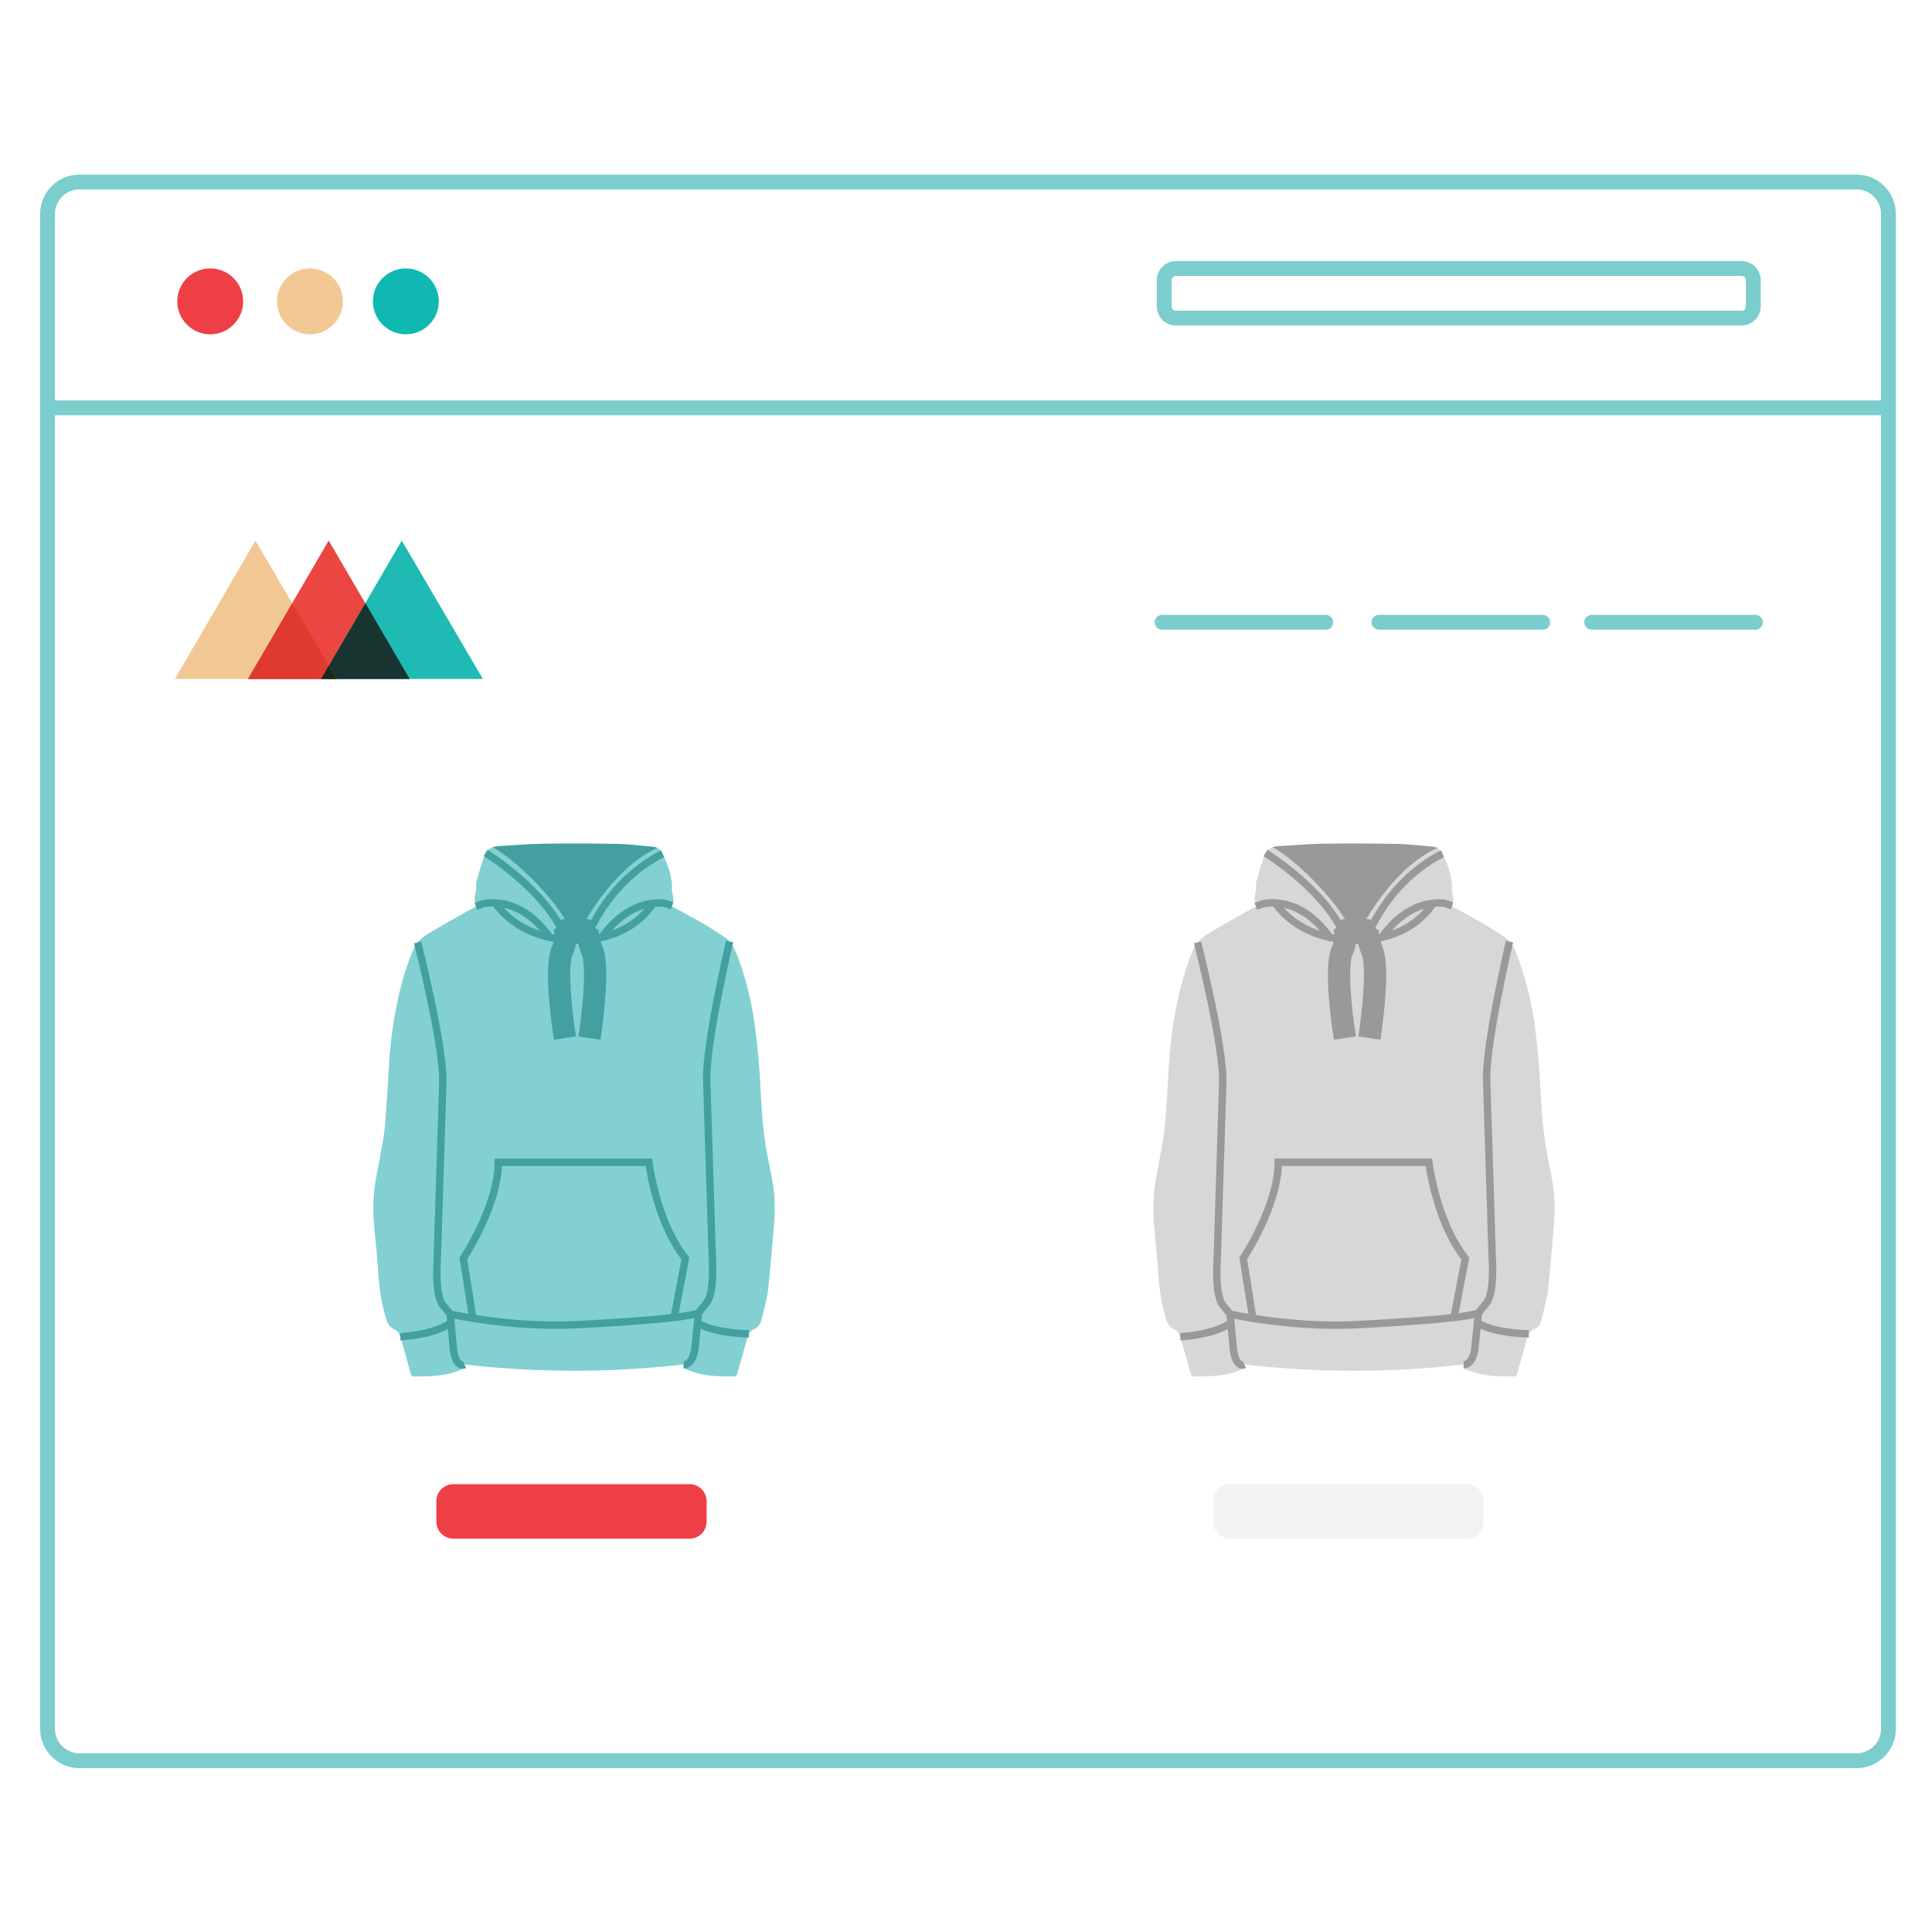 <svg width="180" height="180" viewBox="0 0 180 180" fill="none" xmlns="http://www.w3.org/2000/svg">
<rect x="0" y="0" width="180" height="180" fill="#333333" stroke="none"/>
<g clip-path="url(#clip0_2235_29775)">
<rect width="180" height="180" fill="white"/>
<path d="M172.969 16.957H7.403C5.761 16.957 4.429 18.289 4.429 19.931V161.069C4.429 162.711 5.761 164.042 7.403 164.042H172.969C174.611 164.042 175.942 162.711 175.942 161.069V19.931C175.942 18.289 174.611 16.957 172.969 16.957Z" fill="white" stroke="#7CCDCD" stroke-width="1.382" stroke-miterlimit="10"/>
<path d="M19.586 31.148C21.281 31.148 22.655 29.773 22.655 28.078C22.655 26.383 21.281 25.008 19.586 25.008C17.89 25.008 16.516 26.383 16.516 28.078C16.516 29.773 17.89 31.148 19.586 31.148Z" fill="#EE3F47"/>
<path d="M37.812 31.148C39.507 31.148 40.882 29.773 40.882 28.078C40.882 26.383 39.507 25.008 37.812 25.008C36.116 25.008 34.742 26.383 34.742 28.078C34.742 29.773 36.116 31.148 37.812 31.148Z" fill="#0FB9B2"/>
<path d="M28.878 31.148C30.573 31.148 31.948 29.773 31.948 28.078C31.948 26.383 30.573 25.008 28.878 25.008C27.182 25.008 25.808 26.383 25.808 28.078C25.808 29.773 27.182 31.148 28.878 31.148Z" fill="#F2C994"/>
<path d="M162.269 25.015H109.55C108.952 25.015 108.467 25.5 108.467 26.098V28.554C108.467 29.152 108.952 29.637 109.55 29.637H162.269C162.867 29.637 163.352 29.152 163.352 28.554V26.098C163.352 25.5 162.867 25.015 162.269 25.015Z" stroke="#7CCDCD" stroke-width="1.382" stroke-miterlimit="10"/>
<path d="M4.429 37.998H175.942" stroke="#7CCDCD" stroke-width="1.382" stroke-miterlimit="10"/>
<path d="M148.293 57.977H163.546" stroke="#7CCDCD" stroke-width="1.382" stroke-miterlimit="10" stroke-linecap="round"/>
<path d="M128.473 57.977H143.732" stroke="#7CCDCD" stroke-width="1.382" stroke-miterlimit="10" stroke-linecap="round"/>
<path d="M108.267 57.977H123.52" stroke="#7CCDCD" stroke-width="1.382" stroke-miterlimit="10" stroke-linecap="round"/>
<path d="M16.295 63.254L23.8 50.367L31.354 63.254H16.295Z" fill="#F1C893"/>
<path d="M23.11 63.254L30.623 50.367L38.163 63.254H23.11Z" fill="#EB4641"/>
<path d="M29.92 63.254L37.432 50.367L44.986 63.254H29.92Z" fill="#1EBAB3"/>
<path d="M29.92 63.254H38.163L34.045 56.197L29.92 63.254Z" fill="#173430"/>
<path d="M23.11 63.254H31.354L27.236 56.197L23.11 63.254Z" fill="#DF3A2E"/>
<path d="M29.92 63.254H31.355L30.623 62.033L29.92 63.254Z" fill="#15291B"/>
<path d="M64.247 138.276H42.24C41.364 138.276 40.654 138.986 40.654 139.863V141.767C40.654 142.643 41.364 143.353 42.24 143.353H64.247C65.123 143.353 65.834 142.643 65.834 141.767V139.863C65.834 138.986 65.123 138.276 64.247 138.276Z" fill="#EE3F47"/>
<path d="M136.647 138.276H114.6C113.735 138.276 113.034 138.977 113.034 139.842V141.787C113.034 142.652 113.735 143.353 114.6 143.353H136.647C137.512 143.353 138.213 142.652 138.213 141.787V139.842C138.213 138.977 137.512 138.276 136.647 138.276Z" fill="#F2F2F2"/>
<path d="M71.946 109.931C71.74 108.855 71.51 107.782 71.334 106.7C71.026 104.816 70.934 102.913 70.834 101.008C70.742 99.255 70.579 97.504 70.356 95.764C70.059 93.434 69.502 91.159 68.666 88.956C68.412 88.286 68.076 87.681 67.467 87.279C66.783 86.827 66.097 86.38 65.387 85.971C64.472 85.441 63.534 84.95 62.61 84.446C62.778 83.856 62.778 83.787 62.62 83.119C62.603 83.043 62.603 82.96 62.605 82.881C62.648 81.656 62.226 80.552 61.7 79.477C61.594 79.263 61.447 79.101 61.255 79.003C55.72 81.165 53.7 86.185 53.7 86.185C53.161 83.207 48.3 80.236 45.9 78.935C45.517 79.073 45.242 79.353 45.095 79.798C44.841 80.571 44.593 81.349 44.388 82.136C44.31 82.436 44.413 82.784 44.327 83.079C44.192 83.542 44.182 83.977 44.355 84.441C44.137 84.561 43.927 84.675 43.72 84.793C42.46 85.51 41.187 86.206 39.946 86.954C39.34 87.32 38.79 87.772 38.501 88.468C37.321 91.304 36.735 94.282 36.396 97.315C36.269 98.445 36.23 99.583 36.155 100.718C36.091 101.683 36.039 102.647 35.967 103.61C35.91 104.366 35.864 105.125 35.745 105.872C35.538 107.171 35.278 108.46 35.038 109.754C34.762 111.246 34.721 112.749 34.863 114.258C34.999 115.709 35.145 117.16 35.245 118.615C35.349 120.103 35.553 121.568 36.015 122.993C36.145 123.393 36.359 123.689 36.736 123.856C37.046 123.994 37.211 124.234 37.299 124.546C37.615 125.667 37.948 126.785 38.247 127.912C38.321 128.191 38.434 128.286 38.718 128.254C38.975 128.224 39.238 128.25 39.498 128.241C40.683 128.202 41.856 128.102 42.96 127.612C43.194 127.508 43.403 127.42 43.272 127.125C50.083 127.905 56.871 127.908 63.698 127.123C63.586 127.387 63.711 127.512 63.949 127.588C64.167 127.657 64.375 127.76 64.593 127.833C65.851 128.241 67.154 128.248 68.457 128.243C68.529 128.243 68.643 128.11 68.669 128.019C69.001 126.88 69.323 125.738 69.642 124.596C69.737 124.251 69.91 123.987 70.251 123.839C70.599 123.687 70.83 123.425 70.92 123.045C70.976 122.812 71.054 122.586 71.104 122.353C71.265 121.625 71.479 120.904 71.561 120.167C71.77 118.242 71.926 116.311 72.09 114.381C72.216 112.894 72.225 111.408 71.943 109.935L71.946 109.931Z" fill="#83D0D2"/>
<path d="M43.28 127.148C43.28 127.148 42.456 127.522 42.235 125.633L41.941 122.433C41.941 122.433 47.472 123.675 53.341 123.435C53.341 123.435 63.667 122.957 65.079 122.324L64.74 125.714C64.74 125.714 64.543 127.155 63.705 127.148" stroke="#44A0A0" stroke-width="0.691" stroke-miterlimit="10"/>
<path d="M69.775 124.265C69.775 124.265 66.578 124.26 64.989 123.249" stroke="#44A0A0" stroke-width="0.691" stroke-miterlimit="10"/>
<path d="M37.3 124.542C37.3 124.542 40.36 124.404 42.017 123.249" stroke="#44A0A0" stroke-width="0.691" stroke-miterlimit="10"/>
<path d="M38.908 87.802C38.908 87.802 41.413 97.692 41.252 100.965L40.735 117.44C40.735 117.44 40.494 120.647 41.259 121.589L41.943 122.431" stroke="#44A0A0" stroke-width="0.691" stroke-miterlimit="10"/>
<path d="M67.974 87.72C67.974 87.72 65.686 97.477 65.845 100.748L66.363 117.222C66.363 117.222 66.596 120.424 65.838 121.371L65.081 122.32" stroke="#44A0A0" stroke-width="0.691" stroke-miterlimit="10"/>
<path d="M44.054 122.819L43.164 117.245C43.164 117.245 46.417 112.348 46.429 108.282H60.456C60.456 108.282 61.124 113.83 63.858 117.245L62.813 122.722" stroke="#44A0A0" stroke-width="0.691" stroke-miterlimit="10"/>
<path d="M44.336 84.441L44.957 84.22C44.957 84.22 48.324 83.228 51.224 87.334" stroke="#44A0A0" stroke-width="0.691" stroke-miterlimit="10"/>
<path d="M62.619 84.399L61.998 84.178C61.998 84.178 58.873 83.433 56.063 87.336" stroke="#44A0A0" stroke-width="0.691" stroke-miterlimit="10"/>
<path d="M46.171 84.127C46.171 84.127 48.161 87.544 53.577 87.589C58.992 87.634 60.85 84.125 60.85 84.125" stroke="#44A0A0" stroke-width="0.691" stroke-miterlimit="10"/>
<path d="M53.578 87.589C53.578 87.589 56.447 81.182 61.255 78.999C61.138 78.939 61.004 78.901 60.855 78.889C59.779 78.801 58.705 78.649 57.627 78.627C55.293 78.582 52.959 78.571 50.625 78.604C49.225 78.625 47.827 78.758 46.427 78.832C46.233 78.842 46.059 78.875 45.9 78.932C48.299 80.233 52.736 84.7 53.577 87.589H53.578Z" fill="#44A0A0"/>
<path d="M52.417 86.025C52.417 86.025 53.085 86.951 52.36 88.65C51.62 90.388 52.632 96.716 52.632 96.716" stroke="#44A0A0" stroke-width="2.073" stroke-miterlimit="10"/>
<path d="M54.923 86.025C54.923 86.025 54.409 86.663 55.196 88.65C55.892 90.407 54.924 96.716 54.924 96.716" stroke="#44A0A0" stroke-width="2.073" stroke-miterlimit="10"/>
<path d="M52.565 86.661C52.754 86.661 52.907 86.508 52.907 86.32C52.907 86.131 52.754 85.978 52.565 85.978C52.375 85.978 52.222 86.131 52.222 86.32C52.222 86.508 52.375 86.661 52.565 86.661Z" stroke="#44A0A0" stroke-width="0.691" stroke-miterlimit="10"/>
<path d="M54.751 86.661C54.941 86.661 55.094 86.508 55.094 86.32C55.094 86.131 54.941 85.978 54.751 85.978C54.562 85.978 54.409 86.131 54.409 86.32C54.409 86.508 54.562 86.661 54.751 86.661Z" stroke="#44A0A0" stroke-width="0.691" stroke-miterlimit="10"/>
<path d="M45.244 79.467C45.244 79.467 51.199 83.155 52.724 87.553" stroke="#44A0A0" stroke-width="0.691" stroke-miterlimit="10"/>
<path d="M61.738 79.553C61.738 79.553 57.06 81.516 54.58 87.556" stroke="#44A0A0" stroke-width="0.691" stroke-miterlimit="10"/>
<path d="M144.612 109.931C144.406 108.855 144.176 107.782 143.999 106.7C143.691 104.816 143.599 102.913 143.499 101.008C143.407 99.255 143.245 97.504 143.021 95.764C142.724 93.434 142.167 91.159 141.331 88.956C141.077 88.286 140.741 87.681 140.132 87.279C139.449 86.827 138.762 86.38 138.052 85.971C137.137 85.441 136.199 84.95 135.275 84.446C135.443 83.856 135.443 83.787 135.286 83.119C135.268 83.043 135.268 82.96 135.27 82.881C135.313 81.656 134.891 80.552 134.365 79.477C134.26 79.263 134.113 79.101 133.921 79.003C128.386 81.165 126.365 86.185 126.365 86.185C125.827 83.207 120.965 80.236 118.565 78.935C118.183 79.073 117.907 79.353 117.76 79.798C117.506 80.571 117.259 81.349 117.053 82.136C116.975 82.436 117.079 82.784 116.992 83.079C116.857 83.542 116.847 83.977 117.02 84.441C116.802 84.561 116.592 84.675 116.385 84.793C115.125 85.51 113.852 86.206 112.611 86.954C112.006 87.32 111.455 87.772 111.167 88.468C109.986 91.304 109.4 94.282 109.061 97.315C108.935 98.445 108.895 99.583 108.82 100.718C108.756 101.683 108.704 102.647 108.632 103.61C108.575 104.366 108.53 105.125 108.41 105.872C108.203 107.171 107.943 108.46 107.703 109.754C107.428 111.246 107.386 112.749 107.528 114.258C107.665 115.709 107.81 117.16 107.91 118.615C108.014 120.103 108.218 121.568 108.68 122.993C108.81 123.393 109.024 123.689 109.402 123.856C109.711 123.994 109.876 124.234 109.964 124.546C110.281 125.667 110.613 126.785 110.912 127.912C110.987 128.191 111.099 128.286 111.383 128.254C111.641 128.224 111.904 128.25 112.163 128.241C113.348 128.202 114.521 128.102 115.625 127.612C115.859 127.508 116.068 127.42 115.937 127.125C122.749 127.905 129.536 127.908 136.364 127.123C136.251 127.387 136.376 127.512 136.614 127.588C136.832 127.657 137.04 127.76 137.258 127.833C138.516 128.241 139.819 128.248 141.122 128.243C141.194 128.243 141.309 128.11 141.335 128.019C141.667 126.88 141.989 125.738 142.307 124.596C142.402 124.251 142.575 123.987 142.916 123.839C143.264 123.687 143.496 123.425 143.586 123.045C143.641 122.812 143.719 122.586 143.769 122.353C143.93 121.625 144.144 120.904 144.226 120.167C144.435 118.242 144.591 116.311 144.755 114.381C144.881 112.894 144.89 111.408 144.608 109.935L144.612 109.931Z" fill="#D6D7D6"/>
<path d="M115.945 127.148C115.945 127.148 115.122 127.522 114.9 125.633L114.606 122.433C114.606 122.433 120.138 123.675 126.007 123.435C126.007 123.435 136.332 122.957 137.744 122.324L137.405 125.714C137.405 125.714 137.208 127.155 136.371 127.148" stroke="#999999" stroke-width="0.691" stroke-miterlimit="10"/>
<path d="M142.44 124.265C142.44 124.265 139.243 124.26 137.654 123.249" stroke="#999999" stroke-width="0.691" stroke-miterlimit="10"/>
<path d="M109.966 124.542C109.966 124.542 113.025 124.404 114.682 123.249" stroke="#999999" stroke-width="0.691" stroke-miterlimit="10"/>
<path d="M111.573 87.802C111.573 87.802 114.078 97.692 113.917 100.965L113.4 117.44C113.4 117.44 113.16 120.647 113.924 121.589L114.608 122.431" stroke="#999999" stroke-width="0.691" stroke-miterlimit="10"/>
<path d="M140.639 87.72C140.639 87.72 138.351 97.477 138.511 100.748L139.028 117.222C139.028 117.222 139.262 120.424 138.504 121.371L137.746 122.32" stroke="#999999" stroke-width="0.691" stroke-miterlimit="10"/>
<path d="M116.719 122.819L115.829 117.245C115.829 117.245 119.082 112.348 119.094 108.282H133.121C133.121 108.282 133.789 113.83 136.523 117.245L135.478 122.722" stroke="#999999" stroke-width="0.691" stroke-miterlimit="10"/>
<path d="M117.001 84.441L117.622 84.22C117.622 84.22 120.989 83.228 123.889 87.334" stroke="#999999" stroke-width="0.691" stroke-miterlimit="10"/>
<path d="M135.284 84.399L134.663 84.178C134.663 84.178 131.538 83.433 128.728 87.336" stroke="#999999" stroke-width="0.691" stroke-miterlimit="10"/>
<path d="M118.836 84.127C118.836 84.127 120.826 87.544 126.242 87.589C131.657 87.634 133.516 84.125 133.516 84.125" stroke="#999999" stroke-width="0.691" stroke-miterlimit="10"/>
<path d="M126.243 87.589C126.243 87.589 129.112 81.182 133.92 78.999C133.803 78.939 133.669 78.901 133.521 78.889C132.444 78.801 131.37 78.649 130.292 78.627C127.958 78.582 125.624 78.571 123.29 78.604C121.89 78.625 120.492 78.758 119.092 78.832C118.899 78.842 118.724 78.875 118.565 78.932C120.965 80.233 125.401 84.7 126.242 87.589H126.243Z" fill="#999999"/>
<path d="M125.083 86.025C125.083 86.025 125.751 86.951 125.026 88.65C124.285 90.388 125.297 96.716 125.297 96.716" stroke="#999999" stroke-width="2.073" stroke-miterlimit="10"/>
<path d="M127.588 86.025C127.588 86.025 127.074 86.663 127.861 88.65C128.557 90.407 127.59 96.716 127.59 96.716" stroke="#999999" stroke-width="2.073" stroke-miterlimit="10"/>
<path d="M125.23 86.661C125.419 86.661 125.572 86.508 125.572 86.32C125.572 86.131 125.419 85.978 125.23 85.978C125.04 85.978 124.887 86.131 124.887 86.32C124.887 86.508 125.04 86.661 125.23 86.661Z" stroke="#999999" stroke-width="0.691" stroke-miterlimit="10"/>
<path d="M127.417 86.661C127.606 86.661 127.759 86.508 127.759 86.32C127.759 86.131 127.606 85.978 127.417 85.978C127.227 85.978 127.074 86.131 127.074 86.32C127.074 86.508 127.227 86.661 127.417 86.661Z" stroke="#999999" stroke-width="0.691" stroke-miterlimit="10"/>
<path d="M117.909 79.467C117.909 79.467 123.864 83.155 125.389 87.553" stroke="#999999" stroke-width="0.691" stroke-miterlimit="10"/>
<path d="M134.403 79.553C134.403 79.553 129.725 81.516 127.245 87.556" stroke="#999999" stroke-width="0.691" stroke-miterlimit="10"/>
</g>
<defs>
<clipPath id="clip0_2235_29775">
<rect width="180" height="180" fill="white"/>
</clipPath>
</defs>
</svg>
